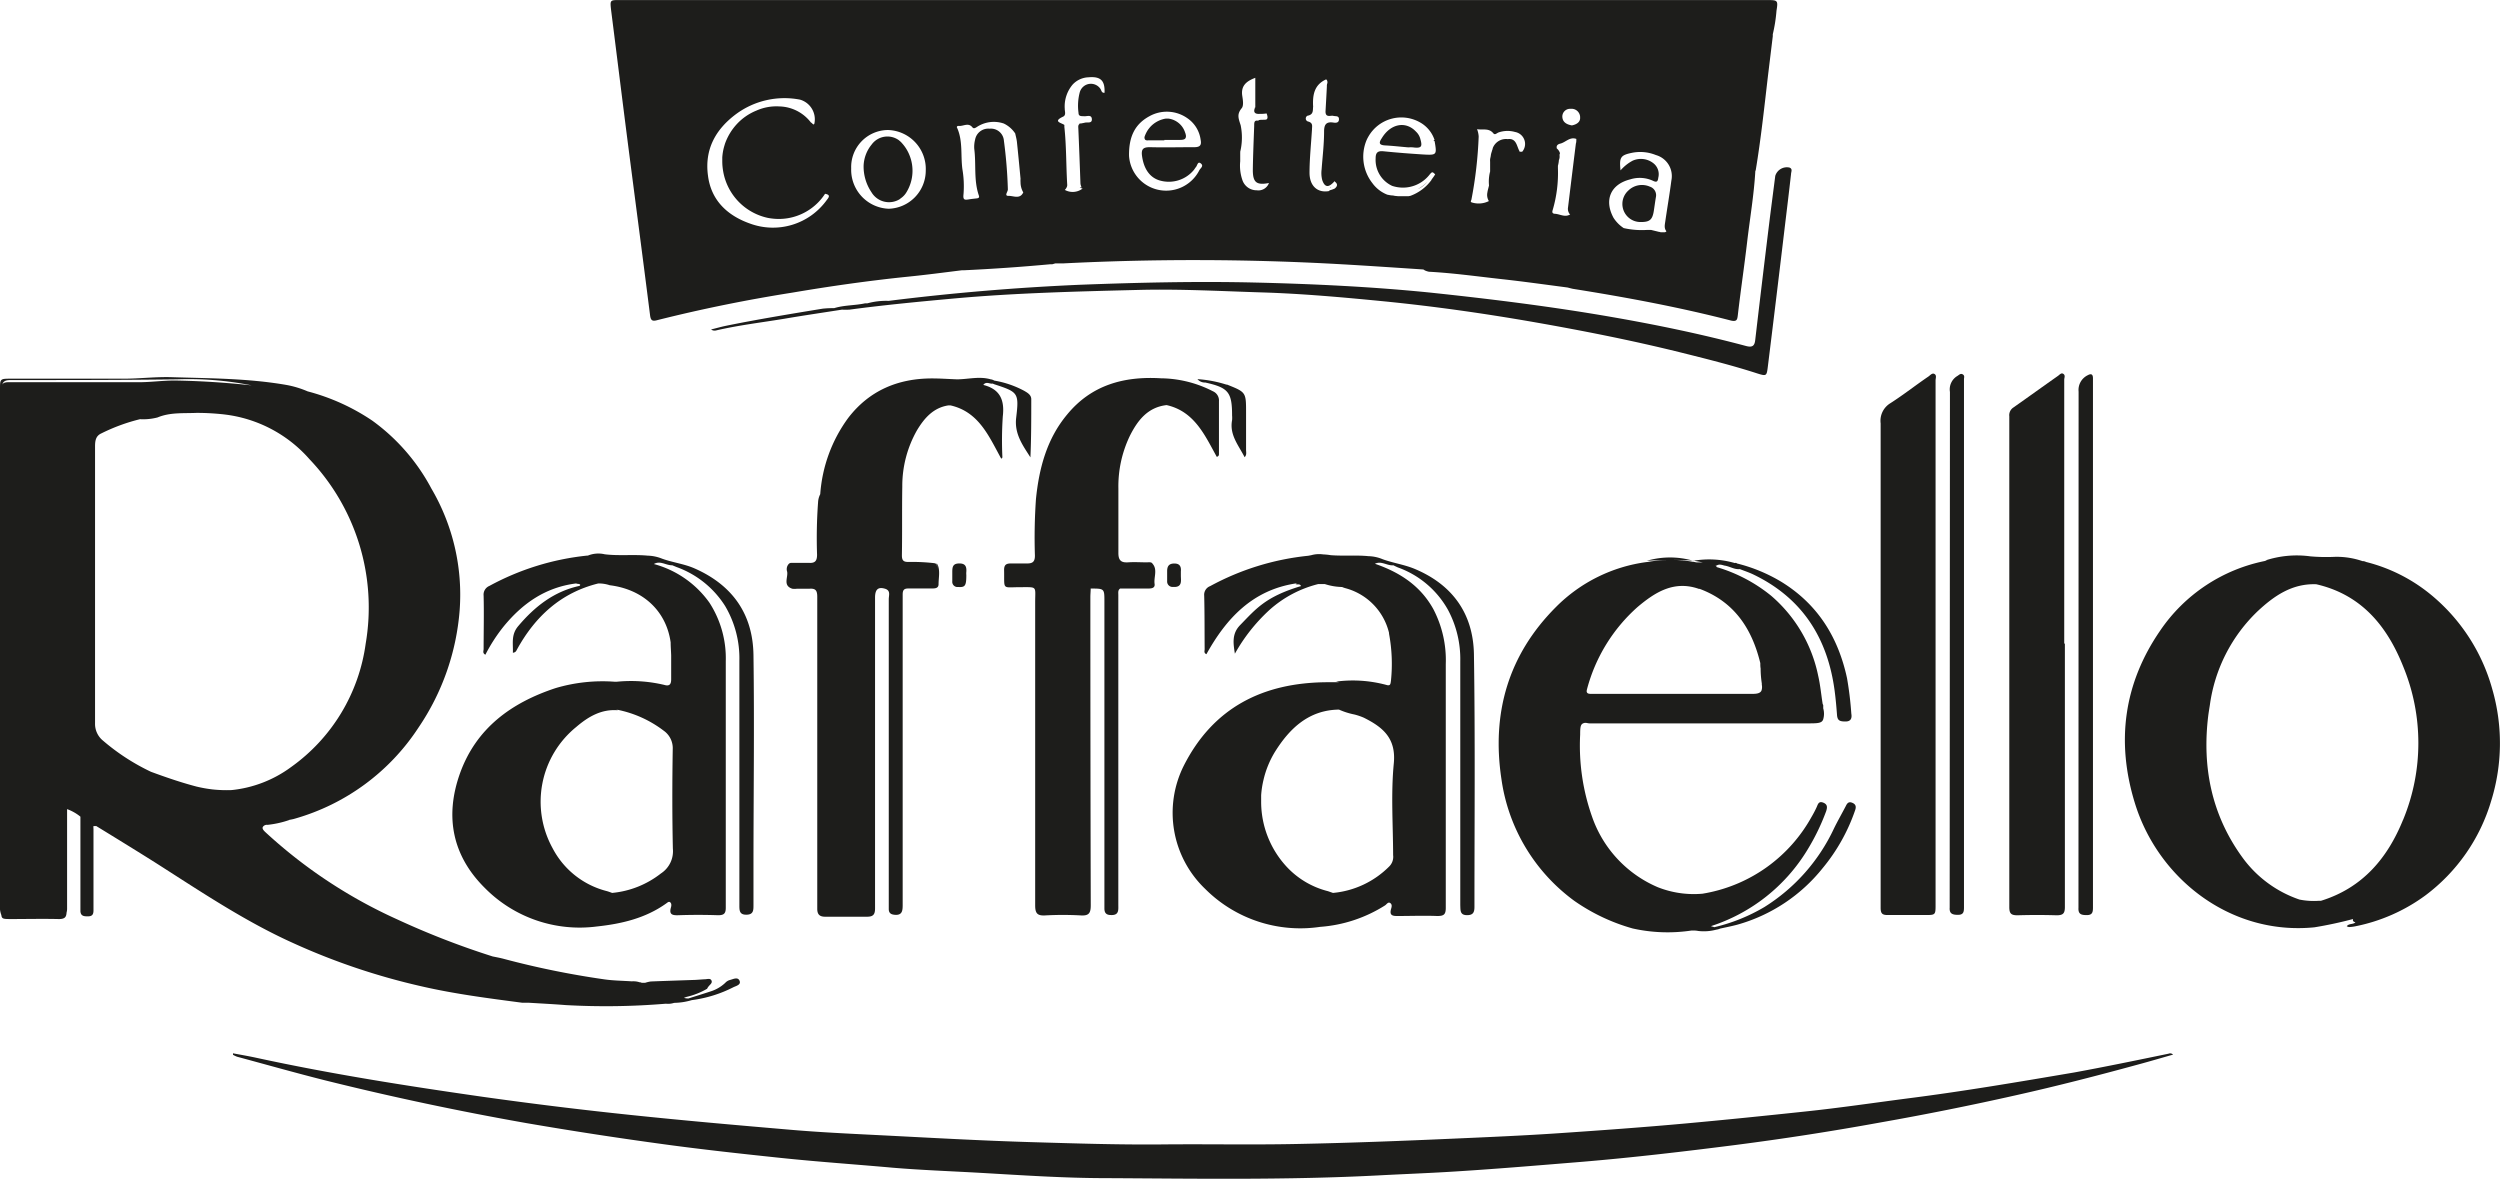 <svg xmlns="http://www.w3.org/2000/svg" width="384.55" height="181.33" viewBox="0 0 384.55 181.33"><path d="M134.05,29.57a3.14,3.14,0,0,0,4.29,1.1c.1-.06.17-.14.26-.2l0,0a2.87,2.87,0,0,0,.82-.88,6.35,6.35,0,0,0,.43-5.83,6.11,6.11,0,0,0-1.1-1.73,2.65,2.65,0,0,0-.42-.4h0s0,0-.05-.05a3,3,0,0,0-4.2.65,5.46,5.46,0,0,0-1.24,3.26h0A7.07,7.07,0,0,0,134.05,29.57Z" style="fill:#1d1d1b"/><path d="M96.37,20.4c1.2,9.36,2.44,18.71,3.62,28.07.1.81.33,1,1.13.77,6.88-1.73,13.75-3.12,20.71-4.22,5.89-1,11.79-1.84,17.73-2.45,2.81-.28,5.61-.65,8.42-1,0,0,0,0,0,0h.35q6.6-.31,13.19-.92h.34l.45-.13h1.16a400.49,400.49,0,0,1,42.72.12c4.24.24,8.47.53,12.73.81a.61.61,0,0,1,.22.13,2.77,2.77,0,0,0,.67.22c3.73.2,7.42.72,11.13,1.13,3.39.37,6.77.85,10.16,1.29h0c.31.07.61.17.92.22,8.16,1.3,16.29,2.81,24.29,4.88.87.18.92-.19,1-.82.43-3.75,1-7.56,1.43-11.23S269.79,30,270,26.4c0-.06,0-.13.06-.18.82-4.91,1.33-9.81,1.92-14.81h0l.71-5.84c0-.1,0-.2,0-.3a23.31,23.31,0,0,0,.57-3.62c.26-1.59.19-1.64-1.4-1.64H95.37C93.81,0,93.83,0,94,1.57,94.8,7.85,95.57,14.13,96.37,20.4Zm154.39,7.19a4.86,4.86,0,0,1,3.5.22c.61.3.75.08.82-.49a2.14,2.14,0,0,0-.78-2.23,3.1,3.1,0,0,0-3.17-.37,6.5,6.5,0,0,0-1.86,1.49c-.21-2,0-2.33,1.69-2.69a6.41,6.41,0,0,1,3.75.33,3.36,3.36,0,0,1,2.38,3.92c-.27,2.09-.63,4.17-.93,6.25-.07.52-.23,1.08.17,1.55a.37.37,0,0,1-.3.16h-.56l-.22-.06-.05,0-1.22-.3-.2,0,0,0h-.61l.14,0a12.69,12.69,0,0,1-3.58-.29l.12,0h-.1a5.34,5.34,0,0,1-1.56-1.58C246.71,30.76,247.74,28.35,250.76,27.59Zm-9.34-10.85h.17a1.32,1.32,0,0,1,1.46,1.17V18c.08.77-.52,1.14-1.26,1.29-.77-.13-1.42-.47-1.47-1.29A1.19,1.19,0,0,1,241.42,16.74Zm-2.58,15.55a20.22,20.22,0,0,0,.8-6.42c0-.13,0-.25,0-.37a4.38,4.38,0,0,0,.15-.88v0a1.29,1.29,0,0,0,.1-.7c0-.11,0-.22.07-.33a1.41,1.41,0,0,0-.49-.75c-.12-.47.17-.66.54-.75.83-.2,1.46-1.09,2.46-.72a.45.45,0,0,1,0,.11h0c0,.2,0,.41-.07.61-.41,3.28-.81,6.55-1.21,9.84a1.29,1.29,0,0,0,.34,1.09h0l-.06,0a1.64,1.64,0,0,1-.39.14c-.68.14-1.33-.28-2-.28C238.72,32.8,238.75,32.57,238.84,32.29Zm-12.51-1.56A63.48,63.48,0,0,0,227.45,21a3.63,3.63,0,0,0-.25-1.13c.89.16,1.81-.22,2.51.64.23.29.5,0,.75-.12a4.21,4.21,0,0,1,2.58-.09,1.87,1.87,0,0,1,1.52,2.16,1.89,1.89,0,0,1-.38.84c-.05.08-.28,0-.43.06l0-.07h0c-.41-.68-.44-1.7-1.34-1.89a1.83,1.83,0,0,0-.49,0,2.17,2.17,0,0,0-2.31,1.4.08.08,0,0,1,0,0h0c0,.12-.07.24-.1.36s-.1.31-.14.47-.05.27-.07.4-.07.3-.09.46,0,.3,0,.45,0,.28,0,.42h0c0,.28,0,.56,0,.84a.25.25,0,0,1,0,.08s0,.1,0,.16a.11.11,0,0,1,0,0,.08.08,0,0,1,0,0l0,.2a2.51,2.51,0,0,1,0-.27,6.27,6.27,0,0,0-.17,2.16c-.08.36-.2.72-.25,1.08a1.8,1.8,0,0,0,.23,1.32h0a3.5,3.5,0,0,1-2.56.23C226.13,31.08,226.25,30.92,226.33,30.73Zm-16.15-9.11a5.23,5.23,0,0,1,.29-.58,5.83,5.83,0,0,1,7.95-2.22,4.86,4.86,0,0,1,2.25,2.73l-.08,0-.12.08h.17l-.12.07h.15c.37,2.15.35,2.18-1.8,2.06-2-.13-4-.28-6.06-.49-.9-.09-1.21.21-1.21,1.1a4.39,4.39,0,0,0,2.54,4.22,5.21,5.21,0,0,0,5.62-1.56c.54-.66.54-.66,1-.21a8.26,8.26,0,0,1-.56.8s0,0,0,.05a7,7,0,0,1-3.24,2.45l-.31.06h-.07l-.22,0-1.3,0-.5-.05-.29-.06c-.3,0-.59-.07-.89-.13a5.48,5.48,0,0,1-1-.53,5.2,5.2,0,0,1-1.28-1.24A6.6,6.6,0,0,1,210.18,21.62Zm-9-3.83c.86-.19.75-.78.8-1.35a.24.24,0,0,0,0-.12c-.08-1.71.17-3.28,2-4.11a.38.38,0,0,1,.17.22s0,0,0,0l0,0a.66.66,0,0,1,0,.44,1.1,1.1,0,0,0-.05.4c-.06,1.3-.14,2.59-.21,3.89,0,1,.83.56,1.19.66s.89-.06.88.53-.52.56-.89.5c-1.14-.17-1.4.4-1.4,1.4,0,1.94-.24,3.88-.38,5.82a4.33,4.33,0,0,0,.1,1.64c.32.93.78,1.14,1.41.63a3,3,0,0,0,.41-.39.36.36,0,0,0,0-.09l0,0c.53.34.62.71.1,1.14a4.56,4.56,0,0,1-.81.28s0,.07-.07.11c-1.73.32-3-.75-3-2.82s.24-4.43.38-6.65c0-.5.19-1-.56-1.22a.47.47,0,0,1-.39-.54A.47.47,0,0,1,201.14,17.79ZM191,16.64c.32-.38.19-1.24.09-1.86-.25-1.57.61-2.29,2-2.81v4.54l-.06.09h0c-.24.6-.08.95.68.92a7,7,0,0,0,1.12-.07c.2.53.17.79,0,.91s-.95,0-1.3.15h0l.12.07h-.06c-.73-.17-.66.37-.67.79-.08,2.26-.18,4.52-.21,6.78,0,1.91.56,2.37,2.48,2a1.72,1.72,0,0,1-1.87,1.12,2.3,2.3,0,0,1-2.2-1.53,6.79,6.79,0,0,1-.35-2.93V23.56a1.49,1.49,0,0,0,0-.21,9.36,9.36,0,0,0,.07-4.08C190.5,18.2,190.22,17.59,191,16.64ZM176.8,17.88a5.49,5.49,0,0,1,5.88.33,4.77,4.77,0,0,1,2,3.28c.17.82-.08,1.16-1,1.15-2.27,0-4.53.06-6.8,0-1,0-1.35.26-1.22,1.3.26,2,1.18,3.37,2.73,3.82a5,5,0,0,0,5.26-1.63l.27-.39c.26-.23.29-1,.79-.6s-.06.73-.23,1.05A5.72,5.72,0,0,1,173.67,24C173.61,20.81,174.74,19,176.8,17.88Zm-13.27.06c.48-.23.25-.8.25-1.21A5.21,5.21,0,0,1,165,13a3.49,3.49,0,0,1,2.43-1.11c1.87-.16,2.55.49,2.47,2.38-.5.06-.47-.44-.68-.67a1.77,1.77,0,0,0-2.49-.35,1.81,1.81,0,0,0-.64.94,8.16,8.16,0,0,0-.19,3.19c0,.57.5.47.9.5s1.1-.29,1.15.43-.67.46-1.08.56c-.19.05-.38.08-.58.12h-.24v.08c-.25.17-.19.46-.18.73.12,2.76.22,5.53.32,8.3a1.59,1.59,0,0,0,.19.73h-.22l.06,0h-.06s0,0,0,0h-.07a.82.82,0,0,0,.45.16,2.49,2.49,0,0,1-2.75.22,1.28,1.28,0,0,0,.3-.43.71.71,0,0,0,.07-.35c-.18-3-.12-5.94-.44-8.9v0s0,0,0,0v-.31C163.26,18.88,161.88,18.71,163.53,17.94Zm-16.07,1.43c.7.08,1.48-.57,2.11.21.21.26.42.11.62,0A4.74,4.74,0,0,1,154.4,19a4.34,4.34,0,0,1,1.76,1.53c.09.42.21.84.26,1.27.2,1.9.38,3.79.56,5.7a3.29,3.29,0,0,0,0,.54,3.1,3.1,0,0,0,.42,1.56c-.52,1.09-1.51.51-2.25.53s-.11-.63-.12-1a72,72,0,0,0-.61-7.49,2,2,0,0,0-2.14-1.85l-.13,0a2.06,2.06,0,0,0-2.16,1.69,4.45,4.45,0,0,0-.13,1.41c.31,2.39-.1,4.85.71,7.19.12.35-.1.41-.35.44s-.8.08-1.19.15c-.67.11-.93.09-.82-.82a15.59,15.59,0,0,0-.17-3.8c-.29-2.1.09-4.3-.79-6.33C147.09,19.51,147.25,19.34,147.46,19.37ZM130.93,25.9A5.7,5.7,0,0,1,136.45,20h.21a6,6,0,0,1,5.74,6.25h0a5.88,5.88,0,0,1-5.7,5.86,6,6,0,0,1-5.77-6.22Zm-17.71-8.35a12.54,12.54,0,0,1,9.85-2.22,3.15,3.15,0,0,1,2.2,3.67c-.14.37-.34-.11-.53-.15a6.29,6.29,0,0,0-4.87-2.48,7.56,7.56,0,0,0-3.54.65,8.39,8.39,0,0,0-3,2.08,8.72,8.72,0,0,0-1.81,3c-.07.23-.14.46-.2.69a8.4,8.4,0,0,0-.22,1.42c0,.24,0,.49,0,.73a9.4,9.4,0,0,0,.15,1.48,8.86,8.86,0,0,0,6.88,7.1,9.49,9.49,0,0,0,1.28.15,8.38,8.38,0,0,0,2.5-.26,8.47,8.47,0,0,0,5-3.6c1,.17.49.65.19,1.06a10.19,10.19,0,0,1-11.73,3.52c-3.54-1.25-6-3.62-6.47-7.39C108.36,23,110.05,19.91,113.22,17.55Z" style="fill:#1d1d1b"/><path d="M64.9,151.73c5.08,1.17,10.26,1.83,15.42,2.51h1c1.88.12,3.78.21,5.65.36a110.66,110.66,0,0,0,15.45-.21,3.06,3.06,0,0,0,1.28-.13,10,10,0,0,0,2.71-.42h0a19.6,19.6,0,0,0,6.43-2c.4-.19,1.2-.37.91-1s-1-.2-1.51-.09a1.54,1.54,0,0,0-.69.44,5.8,5.8,0,0,1-2.25,1.31c-1.12.37-2.26.72-3.39,1.08a2.13,2.13,0,0,1-.71-.09l.37-.14a11.36,11.36,0,0,0,3.2-1.26c.25-.58.84-.77.69-1.22s-.67-.25-1-.24-1,.07-1.54.1h-.05c-2.25.08-4.51.15-6.76.24a5.11,5.11,0,0,0-.86.2H98.7l-.16-.07h-.13a3.13,3.13,0,0,0-1.22-.15c-1.47-.1-3-.11-4.4-.33a132.88,132.88,0,0,1-15.27-3.12c-.58-.16-1.16-.26-1.74-.38a124.46,124.46,0,0,1-14.68-5.7A75.85,75.85,0,0,1,40.82,128c-.22-.21-.52-.5-.4-.78a.72.72,0,0,1,.72-.34,14.94,14.94,0,0,0,3.37-.75l-.07,0h0c.31-.07.63-.11.93-.21a33.76,33.76,0,0,0,19-14,37.24,37.24,0,0,0,6.33-18,32.24,32.24,0,0,0-4.35-18.78,30.53,30.53,0,0,0-9.09-10.44,32.48,32.48,0,0,0-9.94-4.5,14.92,14.92,0,0,0-3.33-1c-5.78-1-11.64-1-17.47-1.18-2.52-.09-5,.23-7.52.23H1.7c-1.7,0-1.7,0-1.7,1.65v79.22a3.46,3.46,0,0,0,.21,1.64c.06.58.3.6,1.32.61,2.52,0,5-.06,7.52,0,.91,0,1.15-.29,1.19-1a2.34,2.34,0,0,0,.08-.69v-15c0-.08,0-.15,0-.22a7,7,0,0,1,2.05,1.16q0,6.74,0,13.48v1.07c.05.78.61.79,1.21.78s.8-.3.8-.91V127.49a1.91,1.91,0,0,1,0-.43,2,2,0,0,0,.42,0c3,1.84,6,3.68,9,5.57,6.91,4.4,13.71,9,21.18,12.38A102,102,0,0,0,64.9,151.73ZM1.36,58.79c-.58,0-.88.1-1,.38.14-.56.54-.71,1.31-.71,8.56,0,17,0,25.56-.11a49.19,49.19,0,0,1,11.49.93c-3.95-.43-7.92-.69-11.9-.75-1.86,0-3.73.28-5.59.26ZM32.7,121.43a20.6,20.6,0,0,1-2.47-.44c-2.37-.62-4.69-1.42-7-2.27a32.9,32.9,0,0,1-7.38-4.79,3.32,3.32,0,0,1-1.23-2.68V68.75c0-.88.06-1.69,1-2.1a28.39,28.39,0,0,1,5.92-2.17,8.77,8.77,0,0,0,2.7-.27c1.94-.81,4-.61,6-.7a38.06,38.06,0,0,1,4.27.24l-.17,0,.15,0a20.61,20.61,0,0,1,13.13,6.9A33.07,33.07,0,0,1,56.25,99,27.93,27.93,0,0,1,44.76,118a18.57,18.57,0,0,1-9.13,3.53A20.46,20.46,0,0,1,32.7,121.43Z" style="fill:#1d1d1b"/><path d="M333.56,162.08c-4.84,1-9.66,2-14.52,2.89-8.54,1.45-17.1,2.91-25.7,4-5.21.68-10.41,1.45-15.64,2-6.13.65-12.26,1.28-18.41,1.84-6.5.59-13,1.06-19.5,1.5-5.44.37-10.89.6-16.33.84-7.87.35-15.74.65-23.61.81-7.17.16-14.34,0-21.51.08-6.46.05-13-.16-19.46-.35-8.07-.23-16.07-.7-24.07-1.1-4.41-.22-8.82-.43-13.22-.81-8.2-.7-16.41-1.42-24.6-2.28q-11.38-1.19-22.74-2.79c-11.66-1.67-23.3-3.5-34.82-6-1.19-.26-2.39-.46-3.59-.69l0,.23a4.12,4.12,0,0,0,.64.3c4.49,1.21,9,2.49,13.49,3.62Q65.35,170,81,172.76q10.64,1.83,21.34,3.28c5.87.8,11.88,1.45,17.66,2.06s11.57,1,17.35,1.52c4.44.37,8.9.53,13.34.78,6.44.37,13,.82,19.44.82,14,.08,27.9.31,41.9-.42,3.54-.19,7.08-.32,10.61-.53,6.91-.41,13.81-1,20.7-1.56,7.9-.66,15.76-1.59,23.61-2.59Q278,174.7,289,172.7c7.09-1.25,14.18-2.67,21.18-4.25,6.26-1.4,12.46-3,18.64-4.69,1.78-.48,3.55-1,5.44-1.54A.63.63,0,0,0,333.56,162.08Z" style="fill:#1d1d1b"/><path d="M74.66,100.71a25.59,25.59,0,0,1,2.82-4.36c2.9-3.54,6.42-6,11.09-6.6l.15,0-.08,0c.19.11.49,0,.61.21,0,.06-.09.17-.15.17-3.91.86-6.84,3.17-9.38,6.17-1.14,1.34-.77,2.67-.83,4.11.47-.06.53-.33.64-.52,2.79-5.06,6.74-8.71,12.48-10.14h-.09a5.37,5.37,0,0,1,1.87.27c5.17.64,8.7,4,9.37,8.79,0,.66.06,1.33.08,2q0,1.83,0,3.66c0,.76-.23,1.13-1.07.88a22.17,22.17,0,0,0-7.26-.49l-.42,0a25.35,25.35,0,0,0-9.08,1C78.66,108.1,73.24,112,70.74,119c-2.32,6.55-1.21,12.58,3.84,17.59a20.5,20.5,0,0,0,17.24,5.92c3.76-.4,7.46-1.26,10.64-3.53.2-.13.4-.37.63-.19s.19.54.12.78c-.33,1.11.21,1.24,1.15,1.21,2-.07,4.06-.07,6.09,0,.87,0,1.19-.23,1.19-1.14,0-12.7,0-25.36,0-38a15.72,15.72,0,0,0-2.52-8.94,15.4,15.4,0,0,0-8.54-5.94h0c.94-.56,1.79.16,2.71.19l.12,0,.65.27a14.72,14.72,0,0,1,7.48,6,15.81,15.81,0,0,1,2.19,8.44v37.6c0,.77,0,1.45,1.08,1.44s1.09-.67,1.09-1.44v-5.85c0-10.87.15-21.73,0-32.59-.07-6.33-3.21-10.81-9.07-13.39-1.62-.71-3.36-.9-5-1.5a6.36,6.36,0,0,0-2.2-.46c-2.2-.21-4.41.06-6.61-.21a4.26,4.26,0,0,0-2.59.2l-.1,0a40,40,0,0,0-15.06,4.67,1.45,1.45,0,0,0-.88,1.5c.07,2.74,0,5.49,0,8.23C74.37,100.17,74.21,100.47,74.66,100.71Zm28.84,29.82a4.08,4.08,0,0,1-1.83,3.82,14.33,14.33,0,0,1-7.51,3c-.27-.1-.52-.19-.78-.27A13,13,0,0,1,85,130.47a14.81,14.81,0,0,1,3.64-18.65c1.82-1.56,3.88-2.8,6.47-2.56a2.32,2.32,0,0,0-.38-.07h.32a17.41,17.41,0,0,1,7.06,3.22,3.28,3.28,0,0,1,1.37,2.83C103.4,120.33,103.39,125.43,103.5,130.53Z" style="fill:#1d1d1b"/><path d="M218.89,28.61a4.31,4.31,0,0,0,.68-.67h0a6.11,6.11,0,0,1-.7.64,7.46,7.46,0,0,1-.81.52h0A4,4,0,0,0,218.89,28.61Z" style="fill:#1d1d1b"/><path d="M187.17,70.28c.33-.13.33-.3.33-.45V61.71a1.54,1.54,0,0,0-.92-1.52,17.81,17.81,0,0,0-8-2c-5.65-.34-10.68,1-14.44,5.58-3.12,3.74-4.31,8.25-4.79,13q-.3,4.35-.16,8.71c0,.89-.33,1.19-1.16,1.19s-1.78,0-2.51,0-1.07.19-1.07,1c.07,3.15-.39,2.65,2.52,2.65,2.65,0,2.26-.2,2.26,2.33v46.6c0,1.18.28,1.63,1.53,1.56a50.27,50.27,0,0,1,5.49,0c1.22.07,1.53-.33,1.53-1.54q-.06-23.72-.06-47.43c0-.44.05-.88.05-1.31,2.11,0,2.11,0,2.11,2v47.22c0,.69.31,1,1,1,1.28.06,1.14-.81,1.14-1.61V91.53c0-.39-.08-.75.28-1l0,0,4.18,0c.52,0,1.22,0,1.12-.71-.15-1,.48-2.17-.29-3.08h0a.87.87,0,0,0-.13-.15c-.17-.15-.54-.09-.81-.09-1,0-1.8-.07-2.87,0a1.93,1.93,0,0,1-.34,0h-.08c-.75-.06-1.05-.48-1.05-1.43V75.14a17.94,17.94,0,0,1,1.76-8.09c1.19-2.37,2.74-4.41,5.67-4.74l-.14,0h.12C183.75,63.28,185.35,67,187.17,70.28Z" style="fill:#1d1d1b"/><path d="M289.28,139.65c0,.87.26,1.1,1.07,1.1h5.73c1.65,0,1.65,0,1.65-1.63V58.53c0-.34.2-.79-.16-1s-.66.19-.93.38c-2,1.36-3.86,2.83-5.86,4.11a3.15,3.15,0,0,0-1.5,3.1Z" style="fill:#1d1d1b"/><path d="M310.34,140.79q3-.09,6,0c1,0,1.28-.28,1.28-1.28V99h-.1V58.41c0-.3.21-.65-.12-.89s-.59.12-.83.29c-2.31,1.62-4.6,3.28-6.91,4.9a1.41,1.41,0,0,0-.59,1.33v75.48C309.07,140.52,309.34,140.79,310.34,140.79Z" style="fill:#1d1d1b"/><path d="M272.21,33.77q-1.14,9.3-2.23,18.6c-.11.86-.47,1.09-1.37.86-6.73-1.8-13.54-3.22-20.41-4.42C238.83,47.17,229.4,46,219.94,45c-8.92-.9-18-1.33-26.92-1.54s-17.85,0-26.85.34q-14.79.64-29.48,2.48a11,11,0,0,0-3.28.38l-.35,0c-1.57.34-3.2.26-4.75.74l0,0a15,15,0,0,0-1.77.08c-5,.82-10,1.64-14.9,2.64-.76.16-1.51.37-2.26.56a.9.9,0,0,0,.76.15c3.49-.81,7-1.22,10.56-1.81,2.93-.5,5.87-.93,8.81-1.39h-.17l.13,0a11.81,11.81,0,0,0,1.19,0c5.37-.72,10.74-1.23,16.13-1.72,9.52-.86,19.06-1.08,28.6-1.32,6.25-.15,12.52.2,18.73.39s12.39.75,18.56,1.35c7.8.77,15.56,1.87,23.29,3.22,7.53,1.32,15,2.8,22.33,4.61,4,1,8.05,2,12,3.28,1.43.45,1.45.4,1.63-1.05q1.34-10.83,2.63-21.68c.32-2.64.64-5.29.94-7.94,0-.33.3-.8-.26-1a1.87,1.87,0,0,0-2.17,1.29C272.78,29.34,272.49,31.55,272.21,33.77Z" style="fill:#1d1d1b"/><path d="M319.71,138.81v.83c-.06,1,.45,1.12,1.28,1.12s.95-.42.95-1.14V99h0V58.19c0-.62-.26-.78-.83-.46a2.51,2.51,0,0,0-1.38,2.51Z" style="fill:#1d1d1b"/><path d="M299.9,139v.6c-.07.94.42,1.12,1.27,1.12s.93-.45.93-1.15V99.07h0V59.34c0-.36,0-.73,0-1s.15-.56-.2-.76-.59.13-.85.27a2.4,2.4,0,0,0-1.11,2.44Z" style="fill:#1d1d1b"/><path d="M383.36,106a28.71,28.71,0,0,0-9.48-14.56,25.45,25.45,0,0,0-9.94-5,1.14,1.14,0,0,0-.55-.13,12.21,12.21,0,0,0-4.19-.66,28.48,28.48,0,0,1-3.81-.07,15.52,15.52,0,0,0-7,.65l.58-.08c-.16,0-.32.07-.48.12A25.59,25.59,0,0,0,332.28,97c-5.61,8.15-6.8,17.08-3.9,26.51,3.55,11.61,14.7,20.41,27.62,19.13q3-.49,6-1.29h0l-.05,0c-.07.24,0,.41.25.48l.08,0s0,0,0,.07c-.36.32-1,.13-1.3.58a1.27,1.27,0,0,0,.34.12,6,6,0,0,0,.94-.11,27.12,27.12,0,0,0,10.83-4.77,28.09,28.09,0,0,0,10.11-14.55A29.91,29.91,0,0,0,383.36,106Zm-13.72,20.1c-2.39,5.9-6.23,10.48-12.63,12.46l-.31,0a11.2,11.2,0,0,1-3-.19,18,18,0,0,1-8.78-6.49c-4.79-6.6-6.21-14-5.24-21.85.07-.52.15-1,.24-1.57A24.54,24.54,0,0,1,347.29,94c2.5-2.33,5.27-4.27,9-4.13,6.92,1.59,10.87,6.4,13.35,12.6A30.91,30.91,0,0,1,369.64,126.12Z" style="fill:#1d1d1b"/><path d="M225.66,140.77c.93,0,1.14-.44,1.14-1.26,0-12.93.12-25.93-.08-38.93-.13-6.21-3.31-10.65-9.13-13.08-1.59-.66-3.3-.89-4.91-1.48a6,6,0,0,0-2.18-.47c-1.92-.19-3.85,0-5.79-.15a9.28,9.28,0,0,0-1.17-.12,4.4,4.4,0,0,0-1.84.12l-.49.09a40.07,40.07,0,0,0-15.07,4.67,1.42,1.42,0,0,0-.91,1.47c.07,2.75.05,5.49.07,8.23,0,.26-.16.58.27.77,3.06-5.52,7.09-9.85,13.71-10.88l.15,0h.13a1.43,1.43,0,0,0-.27.09c.25.14.64-.11.83.31-5.47,1.64-6.93,3.51-9.36,6-1.3,1.33-1.06,2.82-.81,4.4a26.94,26.94,0,0,1,5.3-6.71,17.64,17.64,0,0,1,7.52-4h.82l.19,0a9.23,9.23,0,0,0,2.55.45l.1,0a3.86,3.86,0,0,0,.54.19,9.38,9.38,0,0,1,6.69,6.87s0,.08,0,.12a25.25,25.25,0,0,1,.3,7.21c-.07.53-.08.88-.73.67a19.82,19.82,0,0,0-7.78-.5c.19,0,.37.06.55.09l-.6,0h-1.31c-9.79.06-17.46,3.87-22,12.84a16.18,16.18,0,0,0,3.27,18.93,20.69,20.69,0,0,0,17.7,5.86,21.55,21.55,0,0,0,10-3.31c.24-.16.46-.58.79-.35s.21.62.13.89c-.29,1,.21,1.11,1,1.1,2,0,4.06-.08,6.1,0,1,0,1.31-.22,1.31-1.25,0-12.64,0-25.06,0-37.52a16.94,16.94,0,0,0-1.9-8.41c-2-3.64-5.21-5.7-9-7,1-.5,1.87.33,2.83.23h0c.25.12.5.25.75.35a14.38,14.38,0,0,1,7.66,6.51,16.05,16.05,0,0,1,1.89,7.92v37.51C224.66,140,224.54,140.77,225.66,140.77Zm-11.27-23.3c-.45,4.65-.11,9.38-.1,14.06a2.08,2.08,0,0,1-.59,1.74,14,14,0,0,1-8.66,4.08l-.78-.27a13,13,0,0,1-6.47-3.89,14.72,14.72,0,0,1-3.8-9.71q0-.57,0-1.14a14.25,14.25,0,0,1,.35-2.33,14.58,14.58,0,0,1,1.81-4.42c2.24-3.56,5.18-6.38,9.81-6.44a11,11,0,0,0,2.36.75,9.16,9.16,0,0,1,1.45.49C212.68,111.84,214.79,113.53,214.39,117.47Z" style="fill:#1d1d1b"/><path d="M267.17,86.67a.13.13,0,0,0-.07-.06.32.32,0,0,0-.25,0,14.19,14.19,0,0,0-6.38-.35,12.86,12.86,0,0,0-7.17,0c1.11-.07,2.21-.11,3.32-.11a18.26,18.26,0,0,0-3.21.3h-.08a24.13,24.13,0,0,0-14,6.93c-7.33,7.34-9.91,16.3-8.38,26.45a28,28,0,0,0,11.2,18.73,29.53,29.53,0,0,0,9,4.26,24.66,24.66,0,0,0,9.06.31c.34,0,.68,0,1,.07A7.33,7.33,0,0,0,264,143a2.19,2.19,0,0,0,.58-.16c.89-.2,1.79-.37,2.67-.61a25.71,25.71,0,0,0,13.11-8.69,28.34,28.34,0,0,0,5-8.92c.19-.55.09-.91-.43-1.13s-.77,0-1,.48c-.6,1.16-1.26,2.3-1.83,3.47a28.43,28.43,0,0,1-10.7,12.08,27.4,27.4,0,0,1-7.7,3.1l-.53-.16A27.1,27.1,0,0,0,278,130.75a33.56,33.56,0,0,0,2.91-6c.15-.5.25-1-.44-1.28s-.82.19-1,.61-.52,1.07-.82,1.58a23.49,23.49,0,0,1-16.21,11.71l-.57.1a15.08,15.08,0,0,1-6.87-1v0a18.28,18.28,0,0,1-10.1-10.82,32.82,32.82,0,0,1-1.84-12.65c0-1.11.05-1.55.45-1.73s.67,0,1,0h33.42c1.67,0,2.32,0,2.52-.64a3,3,0,0,0,0-1.67l0-.46c0-.08-.07-.16-.09-.23-.23-1.45-.36-2.91-.69-4.34a22,22,0,0,0-7.23-12.29,24,24,0,0,0-8.35-4.4.83.83,0,0,0-.21-.24l.16,0c.4-.27.81-.11,1.23,0,.8.11,1.51.63,2.35.54h0c.74.29,1.49.53,2.19.88,7.48,3.64,11.34,9.8,12.4,17.88.16,1.22.27,2.45.36,3.68.07.86.42,1,1.31,1s1-.58.89-1.22q-.19-2.75-.66-5.44c-1.35-6.27-4.47-11.32-10-14.76A24.72,24.72,0,0,0,267.17,86.67Zm-6.7-.44h0l1.47.28H261a4.46,4.46,0,0,1-.48-.09h-.11a18.79,18.79,0,0,0-3.17-.3C258.31,86.12,259.39,86.16,260.47,86.23ZM270.77,102c0,.28,0,.55.05.83,0,.75.06,1.49.18,2.3a1.21,1.21,0,0,1,0,.19,1.7,1.7,0,0,1-.06.93c-.19.36-.62.48-1.34.48H244.68c-.4,0-.6-.11-.62-.4a1.75,1.75,0,0,1,.06-.34,25.67,25.67,0,0,1,7.77-12.62c2.69-2.27,5.61-4.13,9.43-2.79h.12C266.73,92.55,269.48,96.66,270.77,102Z" style="fill:#1d1d1b"/><path d="M188.75,59.16h-.11a18.62,18.62,0,0,0-4.45-.84,1.5,1.5,0,0,0,1.2.52c3.56.79,4.13,1.48,4.13,5.08a4.21,4.21,0,0,1,0,.71c-.43,2.26,1,3.87,1.93,5.7.35-.37.22-.75.22-1.13V63.47C191.67,60.33,191.67,60.33,188.75,59.16Z" style="fill:#1d1d1b"/><path d="M147.56,86.67c-1,0-1.08.55-1.08,1.32,0,.43,0,.84,0,1.43a.8.8,0,0,0,.91.87c1.07.07,1.25-.18,1.25-1.85a2.47,2.47,0,0,1,0-.47C148.7,87.19,148.52,86.66,147.56,86.67Z" style="fill:#1d1d1b"/><path d="M180.45,90.28c1.46.11,1.19-1,1.19-1.7v-.67c.07-.74-.15-1.23-1-1.23s-1.11.43-1.11,1.19c0,.55,0,1,0,1.55A.83.83,0,0,0,180.45,90.28Z" style="fill:#1d1d1b"/><path d="M152.7,59l.22.1c3.68,1.21,3.85,1.3,3.39,5.14-.3,2.5,1,4.24,2.19,6.11.13-3,.13-5.94.13-8.94,0-.68-.59-1-1.1-1.3a15,15,0,0,0-4.6-1.57,1.25,1.25,0,0,0-.54-.19c-1.74-.51-3.47,0-5.21,0-1.28-.05-2.55-.14-3.82-.14-5.24,0-9.66,1.87-12.89,6.08a22.48,22.48,0,0,0-4.3,11.72,3.07,3.07,0,0,0-.33,1.19,75.65,75.65,0,0,0-.16,8.11c0,.9-.25,1.34-1.25,1.27h-2.5a1.9,1.9,0,0,0-.25,0,.54.54,0,0,0-.34.15,1.18,1.18,0,0,0-.26,1.2c.17.9-.7,2.14.79,2.63a2.81,2.81,0,0,0,.71,0c.64,0,1.28,0,1.91,0,.93-.07,1.22.23,1.22,1.23v48c0,.85.35,1.22,1.21,1.22h6.45c.93,0,1.23-.33,1.23-1.27V91.93c0-1.28.48-1.69,1.54-1.37.9.28.57,1,.57,1.62v47.65c0,.59.31.83.89.88,1.25.13,1.25-.73,1.25-1.61V91.45c0-.69.21-.93.86-.93h3.58c.49,0,1.08,0,1.08-.66,0-1.06.3-2.16-.22-3.16v1c0-.32,0-.64-.09-1h0l-.13,0a.92.92,0,0,0-.27-.08,29.69,29.69,0,0,0-3.93-.18c-.69,0-1-.17-1-1,.06-3.53,0-7.07.06-10.6a17.33,17.33,0,0,1,2.27-8.67c1.12-1.86,2.51-3.45,4.8-3.81h.36c4.36,1,5.9,4.77,7.8,8.21l.17-.2a55.51,55.51,0,0,1,.06-6.32c.3-2.55-.44-4.19-3-4.84h0C151.71,58.6,152.25,59.1,152.7,59Z" style="fill:#1d1d1b"/><path d="M193.06,16.44l-.06.09h.06Z" style="fill:#1d1d1b"/><polygon points="204.73 28.84 204.59 28.91 204.73 28.91 204.73 28.84" style="fill:#1d1d1b"/><path d="M213.08,22.37c1.18.06,2.37.2,3.56.3a4.21,4.21,0,0,1,.71,0c1.46.2,1.43-.24,1.09-1.42a2.34,2.34,0,0,0-.63-1c-1.59-1.7-3.93-1.21-5.26,1C212.08,21.94,212.08,22.32,213.08,22.37Z" style="fill:#1d1d1b"/><path d="M176.6,21.59h2.5v-.07h2.38c.48,0,.76-.07.87-.27a.65.65,0,0,0,.07-.38,2,2,0,0,0-.14-.52,3.05,3.05,0,0,0-.78-1.25,3.12,3.12,0,0,0-1.72-.85,2.74,2.74,0,0,0-.5,0,3.53,3.53,0,0,0-.54.13,4.13,4.13,0,0,0-1.82,1.16c-.12.14-.23.28-.34.43a4.6,4.6,0,0,0-.5,1,.53.53,0,0,0,.1.55A.66.66,0,0,0,176.6,21.59Z" style="fill:#1d1d1b"/><path d="M252.46,34.15c1.3,0,1.72-.37,1.93-1.71.11-.7.2-1.41.32-2.12a1.38,1.38,0,0,0-.93-1.61,3,3,0,0,0-3.32.61,2.78,2.78,0,0,0,2,4.83Z" style="fill:#1d1d1b"/></svg>